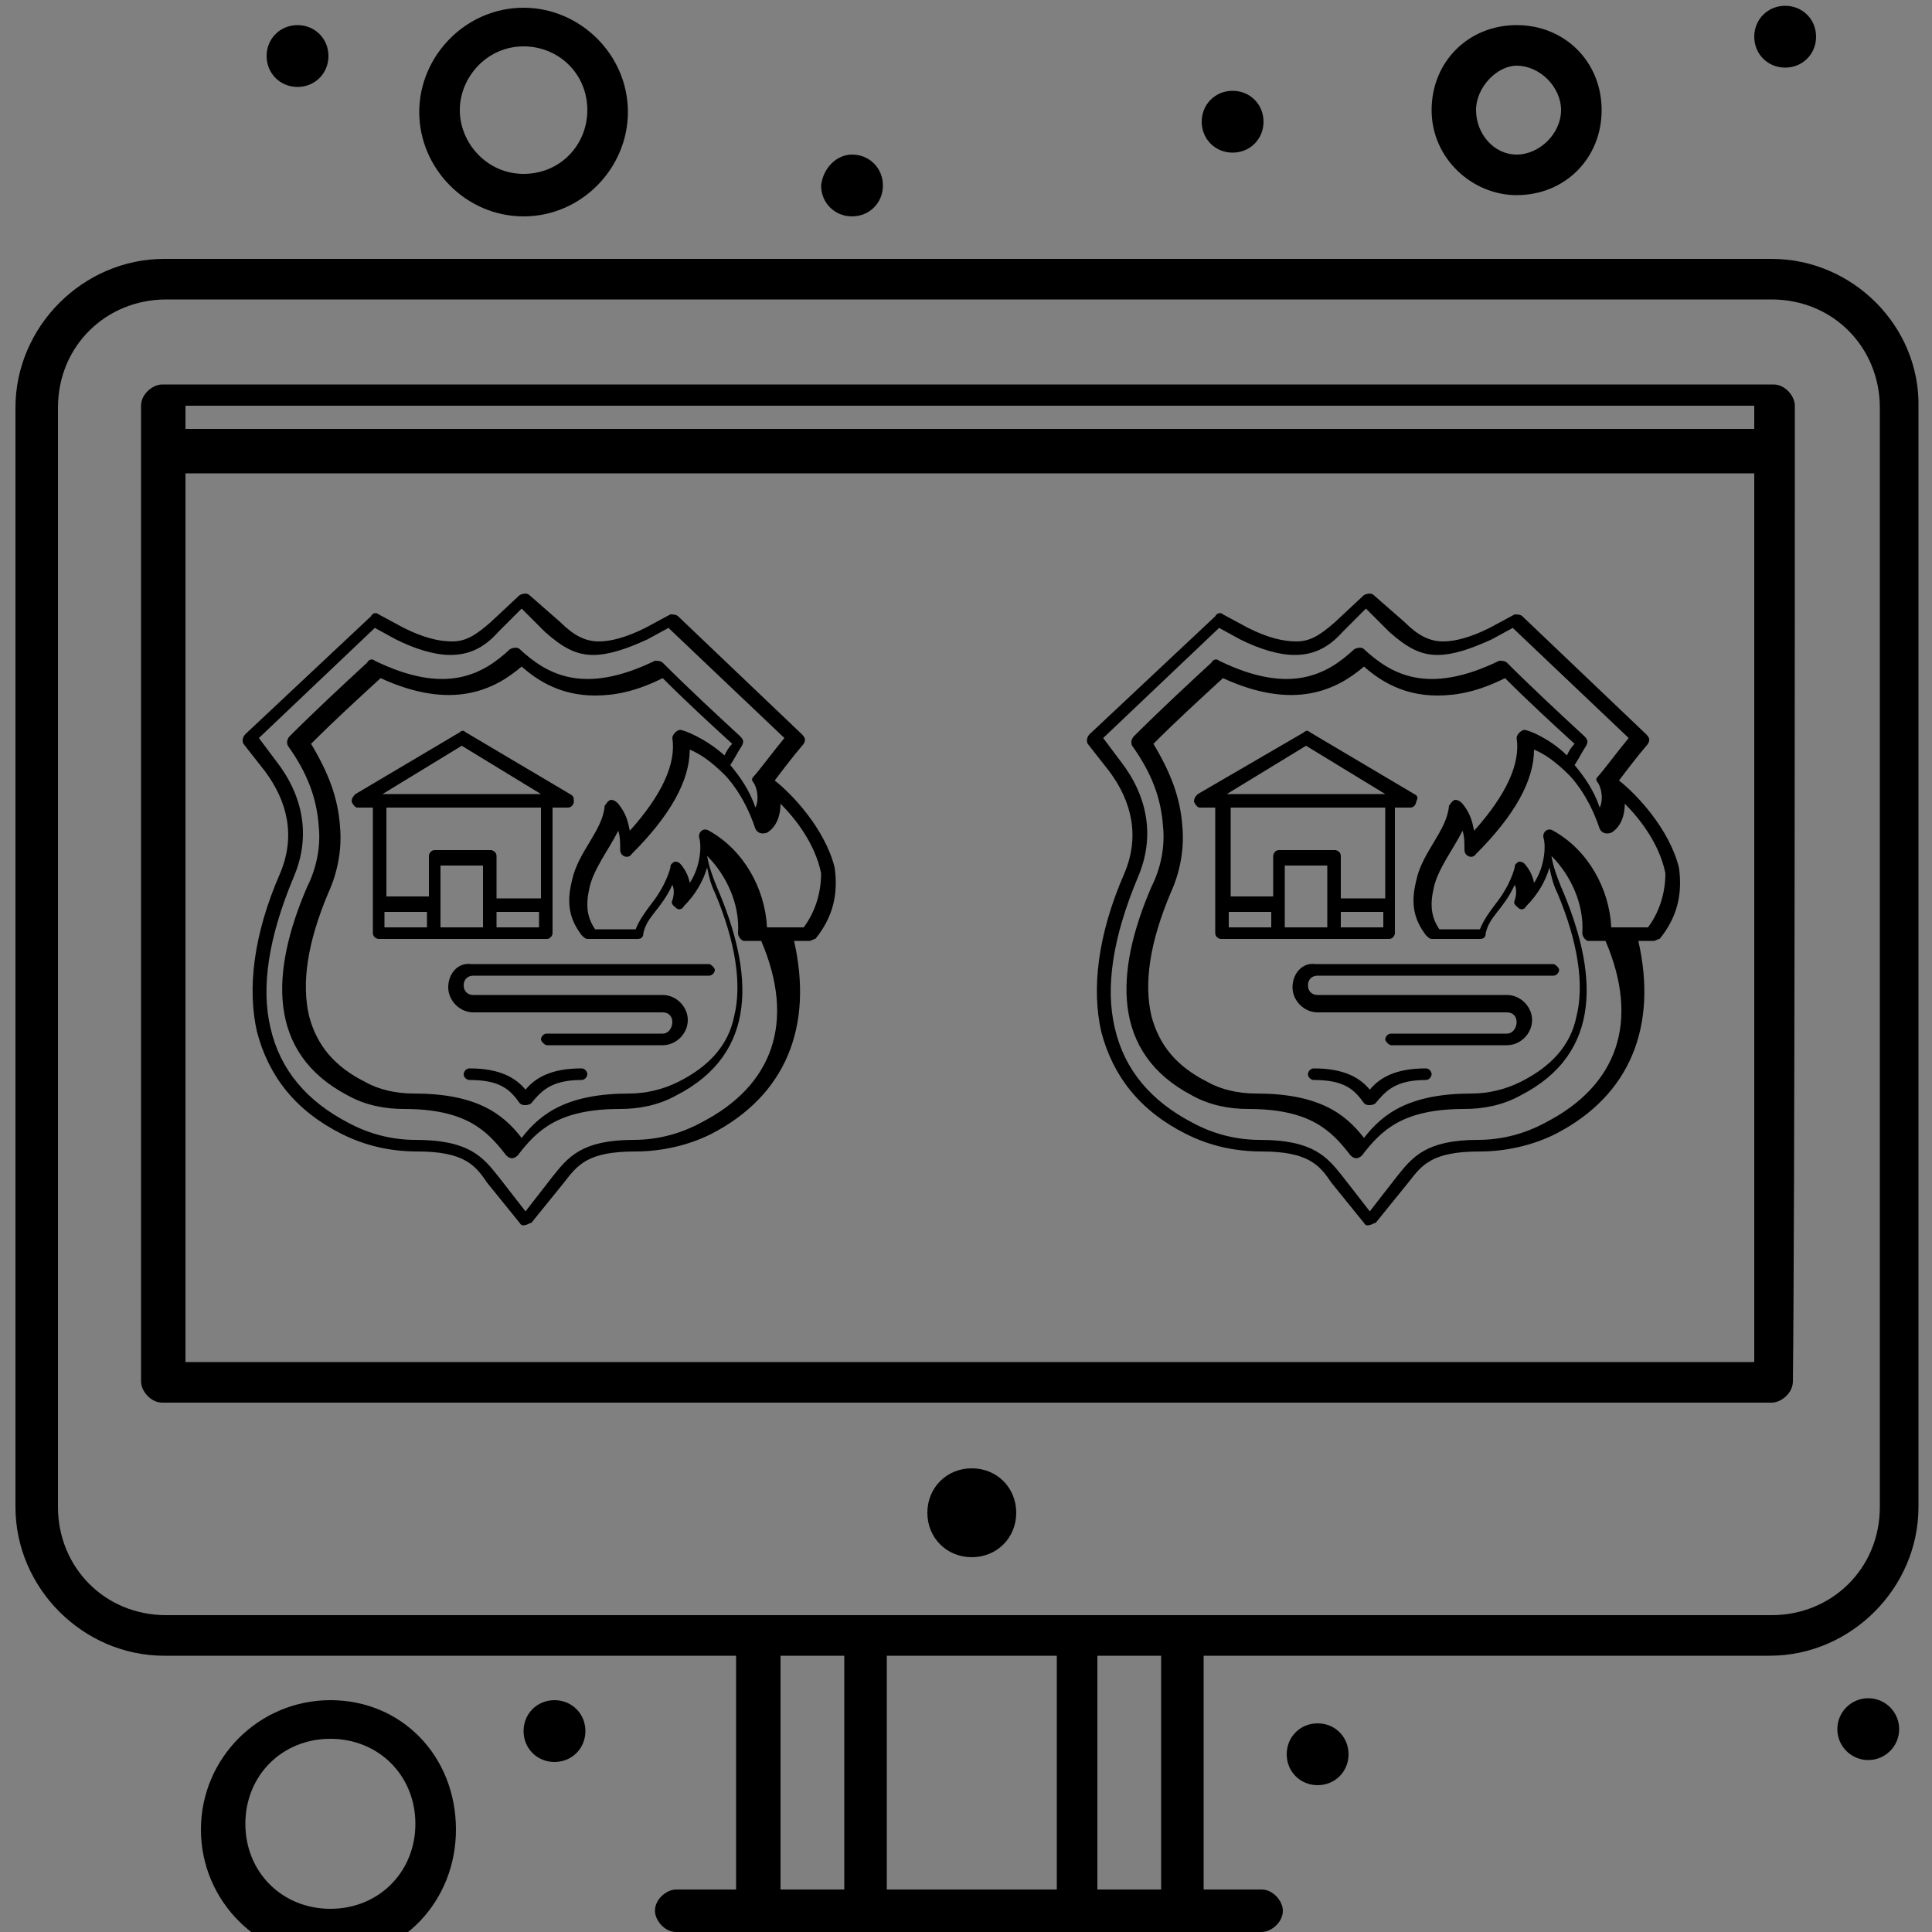 <?xml version="1.0" encoding="utf-8"?>
<!-- Generator: Adobe Illustrator 27.2.0, SVG Export Plug-In . SVG Version: 6.00 Build 0)  -->
<svg version="1.1" id="Layer_1" xmlns="http://www.w3.org/2000/svg" xmlns:xlink="http://www.w3.org/1999/xlink" x="0px" y="0px"
	 viewBox="0 0 100 100" style="enable-background:new 0 0 100 100;" xml:space="preserve">
<rect x="0" y="0" width="100" height="100" fill="#808080" stroke="none"/>
<style type="text/css">
	.st0{fill:#FFFFFF;}
</style>
<g>
	<g>
		<g id="_x39_60_x2C__Diagram_x2C__Hosting_x2C__Seo_x2C__Storage">
			<g>
				<path d="M50.3,76c1.3,0,2.3,1,2.3,2.3s-1,2.3-2.3,2.3c-1.3,0-2.3-1-2.3-2.3S49,76,50.3,76z"/>
				<path d="M15.4,1.3c0.9,0,1.6,0.7,1.6,1.6c0,0.9-0.7,1.6-1.6,1.6c-0.9,0-1.6-0.7-1.6-1.6C13.8,2,14.5,1.3,15.4,1.3z"/>
				<path d="M44.1,8c0.9,0,1.6,0.7,1.6,1.6c0,0.9-0.7,1.6-1.6,1.6c-0.9,0-1.6-0.7-1.6-1.6C42.6,8.7,43.3,8,44.1,8z"/>
				<circle cx="96.7" cy="89.5" r="1.6"/>
				<path d="M68.2,89.2c0.9,0,1.6,0.7,1.6,1.6c0,0.9-0.7,1.6-1.6,1.6c-0.9,0-1.6-0.7-1.6-1.6C66.6,89.9,67.3,89.2,68.2,89.2z"/>
				<path d="M28.7,88c0.9,0,1.6,0.7,1.6,1.6c0,0.9-0.7,1.6-1.6,1.6c-0.9,0-1.6-0.7-1.6-1.6C27.1,88.7,27.8,88,28.7,88z"/>
				<path d="M92.4,0.3c0.9,0,1.6,0.7,1.6,1.6c0,0.9-0.7,1.6-1.6,1.6c-0.9,0-1.6-0.7-1.6-1.6C90.8,1,91.5,0.3,92.4,0.3z"/>
				<path d="M63.8,4.7c0.9,0,1.6,0.7,1.6,1.6c0,0.9-0.7,1.6-1.6,1.6c-0.9,0-1.6-0.7-1.6-1.6C62.2,5.4,62.9,4.7,63.8,4.7z"/>
				<path d="M91.7,13.4H8.5c-4.2,0-7.7,3.5-7.7,7.7V78c0,4.2,3.5,7.7,7.7,7.7h29.6v12.1H35c-0.5,0-1.1,0.5-1.1,1.1
					c0,0.5,0.5,1.1,1.1,1.1h4.2c8.1,0,18.4,0,26.1,0c0.5,0,1.1-0.5,1.1-1.1c0-0.5-0.5-1.1-1.1-1.1h-3V85.7h29.3
					c4.2,0,7.7-3.5,7.7-7.7V21.1C99.4,16.9,95.9,13.4,91.7,13.4z M40.4,85.7h3.3v12.1h-3.3V85.7z M45.9,97.8V85.7h8.8v12.1H45.9z
					 M60.1,97.8h-3.3V85.7h3.3V97.8z M97.3,78c0,3.2-2.5,5.6-5.6,5.6c-19.1,0-65.1,0-83.1,0c-3.2,0-5.6-2.5-5.6-5.6V21.1
					c0-3.2,2.5-5.6,5.6-5.6h83.1c3.2,0,5.6,2.5,5.6,5.6V78z"/>
				<path d="M17.1,88c-3.7,0-6.7,3-6.7,6.7c0,3.7,3,6.7,6.7,6.7c3.7,0,6.5-3,6.5-6.7C23.6,90.9,20.8,88,17.1,88z M17.1,98.8
					c-2.5,0-4.4-1.9-4.4-4.4s1.9-4.4,4.4-4.4c2.5,0,4.4,1.9,4.4,4.4S19.6,98.8,17.1,98.8z"/>
				<path d="M78.5,10.1c2.5,0,4.4-1.9,4.4-4.4c0-2.5-1.9-4.4-4.4-4.4c-2.5,0-4.4,1.9-4.4,4.4C74.1,8.2,76.2,10.1,78.5,10.1z
					 M78.5,3.4c1.2,0,2.3,1.1,2.3,2.3c0,1.2-1.1,2.3-2.3,2.3c-1.2,0-2.1-1.1-2.1-2.3C76.4,4.5,77.5,3.4,78.5,3.4z"/>
				<path d="M27.1,11.2c3,0,5.4-2.5,5.4-5.4c0-3-2.5-5.4-5.4-5.4c-3,0-5.4,2.5-5.4,5.4C21.7,8.7,24.1,11.2,27.1,11.2z M27.1,2.4
					c1.8,0,3.3,1.4,3.3,3.3C30.4,7.5,29,9,27.1,9c-1.9,0-3.3-1.6-3.3-3.3C23.8,4,25.2,2.4,27.1,2.4z"/>
				<path d="M92.9,21c0-0.5-0.5-1.1-1.1-1.1H8.4c-0.5,0-1.1,0.5-1.1,1.1v50.5c0,0.5,0.5,1.1,1.1,1.1h83.3c0.5,0,1.1-0.5,1.1-1.1
					C92.9,62.7,92.9,30.3,92.9,21z M90.8,21v49.5H9.6V21 M90.8,44.1v2.3 M90.8,39.7V42 M90.8,35.4v2.3 M90.8,31v2.3 M90.8,26.6v2.3
					 M9.6,24.5v-2.3h81.2v2.3 M9.6,28.9v-2.3 M9.6,33.2V31 M9.6,37.6v-2.3 M9.6,42v-2.3 M9.6,46.4v-2.3"/>
			</g>
		</g>
		<g id="Layer_1_00000044155413807544730540000002550483450742436510_">
		</g>
	</g>
</g>
<g>
	<g>
		<rect x="-197.3" y="-0.8" class="st0" width="100.9" height="100.9"/>
		<g id="_x39_59_x2C__Firewall_x2C__Hosting_x2C__Seo_x2C__Storage">
			<g>
				<path d="M-142,64.1L-142,64.1c-2.7,0-4.1,0.9-5,1.9c-0.9-1-2.3-1.9-5-1.9l0,0c-0.3,0-0.6,0.3-0.6,0.6c0,0.3,0.3,0.6,0.6,0.6
					c2.7,0,3.6,0.9,4.5,2c0.1,0.2,0.3,0.2,0.5,0.2c0,0,0.3,0,0.5-0.2c0.9-1.1,1.8-2,4.5-2c0.3,0,0.6-0.3,0.6-0.6
					C-141.4,64.4-141.6,64.1-142,64.1z"/>
				<path d="M-154.1,56.6c0,1.2,1,2.2,2.2,2.2h17.1c0.5,0,0.9,0.4,0.9,0.9c0,0.5-0.4,1-0.9,1h-10.4c-0.3,0-0.6,0.3-0.6,0.6
					s0.3,0.6,0.6,0.6h10.4c1.2,0,2.2-1,2.2-2.2c0-1.2-1-2.2-2.2-2.2h-17.1c-0.5,0-0.9-0.4-0.9-0.9c0-0.5,0.4-0.9,0.9-0.9h21.2
					c0.3,0,0.6-0.3,0.6-0.6s-0.3-0.6-0.6-0.6h-21.2C-153,54.4-154.1,55.4-154.1,56.6z"/>
				<path d="M-124.5,38.1c0.5-0.7,1.6-2.1,2.6-3.3c0.2-0.3,0.2-0.6-0.1-0.9l-11.2-10.6c-0.2-0.2-0.5-0.2-0.7-0.1l-2.3,1.2
					c-1.7,0.8-3.1,1.2-4.2,1.2c-1.2,0-2.2-0.5-3.5-1.7l-2.7-2.4c-0.2-0.2-0.6-0.2-0.9,0l-2.6,2.4c-1.3,1.2-2.3,1.7-3.5,1.7
					s-2.6-0.4-4.3-1.2l-2.3-1.2c-0.2-0.1-0.5-0.1-0.7,0.1l-11.2,10.7c-0.2,0.2-0.3,0.6-0.1,0.8l1.9,2.4c2,2.8,2.7,6,1.3,9.2
					c-2.4,5.7-3,10.4-2.1,14.3c1,4,3.5,7.2,7.7,9.3c2.1,1,4.4,1.6,6.8,1.6c4.1,0,5.1,1.2,6.3,2.7l2.9,3.7c0.2,0.3,0.5,0.2,0.5,0.2
					c0.2,0,0.4-0.1,0.5-0.2l2.9-3.7c1.2-1.5,2.1-2.7,6.4-2.7c2.3,0,4.6-0.6,6.8-1.6c6.9-3.4,9.2-9.7,7.6-17.4h1.3
					c0.2,0,0.4-0.1,0.5-0.2c1.5-1.9,2.1-4,1.7-6.4C-120,42.4-123,39.3-124.5,38.1z M-131.1,68.9c-1.9,1-4,1.5-6.2,1.5
					c-4.7,0-6,1.6-7.3,3.2l-2.5,3.1l-2.5-3.1c-1.3-1.6-2.5-3.2-7.3-3.2c-2.1,0-4.2-0.5-6.2-1.5c-3.7-1.9-6.2-4.7-7-8.5
					c-0.9-3.7-0.2-8.2,2-13.6c1.5-3.6,0.8-7.3-1.5-10.4l0,0l-1.5-2l10.5-9.9l1.9,1c1.8,0.9,3.5,1.4,4.8,1.4c1.6,0,2.9-0.6,4.4-2
					l2.1-2l2.1,2c1.5,1.4,2.8,2,4.4,2c1.3,0,3-0.5,4.8-1.4l1.9-1l10.5,9.9c-0.9,1.1-2.5,3.1-2.7,3.5c-0.1,0.2-0.1,0.4,0,0.6
					c0.3,0.6,0.5,1.5,0.2,2.2c-0.6-1.6-1.4-2.8-2.2-3.8c0.3-0.6,0.7-1.2,1.1-1.8c0.2-0.3,0.1-0.6-0.1-0.8c-2.3-2.1-4.7-4.4-7-6.6
					c-0.2-0.2-0.5-0.2-0.7-0.1c-6.4,3.1-9.7,1.2-12.1-1.1c-0.2-0.2-0.6-0.2-0.9,0c-2.4,2.3-5.8,4.2-12.1,1.1
					c-0.2-0.1-0.5-0.1-0.7,0.1c-2.2,2.1-4.7,4.4-7,6.6c-0.2,0.2-0.3,0.6-0.1,0.8c1.7,2.5,2.6,4.7,2.7,7.3c0.1,1.8-0.2,3.6-1,5.3
					c-3.2,7.7-3.7,15,3.7,18.8c1.5,0.8,3.3,1.2,5,1.2c5.6,0,7.5,1.9,9.3,4.1c0.3,0.3,0.7,0.3,1,0c1.8-2.3,3.7-4.1,9.3-4.1
					c1.7,0,3.5-0.4,5-1.2c7.5-3.8,7-11.1,3.7-18.8c-0.4-0.9-0.7-1.8-0.8-2.8c1.8,1.8,2.9,4.3,2.8,7c0,0.4,0.3,0.7,0.6,0.7h1.6
					C-122.7,59.9-124.7,65.6-131.1,68.9z M-132.9,33.6c-0.4-0.1-0.9,0.3-0.8,0.7c0.4,2.3-0.9,5-3.8,8.4c-0.1-0.8-0.4-1.6-1-2.5
					c-0.1-0.2-0.4-0.3-0.7-0.3c-0.3,0.1-0.4,0.3-0.5,0.6c-0.2,2.2-2.4,4.2-3,6.9c-0.5,2-0.2,3.4,0.9,4.9c0.1,0.2,0.3,0.3,0.5,0.3
					h4.4c0.3,0,0.6-0.2,0.6-0.5c0.3-1.5,1.5-2,2.6-4.4c0.1,0.4,0.1,0.9,0,1.4c-0.1,0.3,0.1,0.5,0.3,0.7c0.2,0.1,0.5,0.1,0.7-0.1
					c1-1,1.7-2.3,2-3.5c0.2,0.8,0.4,1.5,0.7,2.3c1.9,4.5,2.5,8.4,1.8,11.2c-0.6,2.6-2.2,4.5-5,6c-1.4,0.7-2.9,1.1-4.4,1.1
					c-5.6,0-8,1.8-9.8,4c-1.8-2.2-4.1-4-9.8-4c-1.5,0-3.1-0.4-4.4-1.1c-2.7-1.4-4.4-3.3-5-6c-0.7-2.9-0.1-6.7,1.8-11.2
					c0.8-1.9,1.2-3.9,1.1-6c-0.1-2.6-1-4.9-2.6-7.5c2.1-2,4.2-3.9,6.3-5.9c6.5,3,10.2,1.1,12.7-1.1c1.6,1.4,3.6,2.6,6.6,2.6
					c1.7,0,3.7-0.4,6.2-1.6c2.1,2,4.4,4.2,6.3,5.9c-0.3,0.4-0.5,0.7-0.7,1.1C-130.8,34.2-132.8,33.6-132.9,33.6z M-122,51.4h-3.3
					c-0.1-3.5-2.1-7-5.2-8.8c-0.5-0.3-1.1,0.2-0.9,0.7c0.2,0.6,0.1,2.4-0.8,4c-0.2-1.1-0.8-1.7-0.8-1.8c-0.2-0.2-0.4-0.2-0.6-0.2
					c-0.2,0.1-0.4,0.2-0.4,0.5c0,0-0.4,1.6-1.7,3.2c-0.6,0.7-1.1,1.3-1.4,2.2h-3.6c-0.7-1.1-0.9-2.1-0.5-3.6
					c0.4-1.8,1.8-3.4,2.6-5.2c0.1,0.5,0.2,1.1,0.2,1.7c0,0.5,0.7,0.8,1.1,0.4c3.4-3.5,5.1-6.7,5.1-9.4c0.8,0.4,1.9,1,3.1,2.3
					c0.1,0.2,1.7,1.7,2.7,4.8c0.1,0.4,0.6,0.6,1,0.3c0.8-0.6,1.2-1.6,1.2-2.6c1.3,1.4,3.1,3.7,3.6,6.3
					C-120.3,48.1-120.8,49.9-122,51.4z"/>
				<path d="M-143.1,39.4l-9.4-5.7c-0.2-0.1-0.4-0.1-0.6,0l-9.5,5.7c-0.2,0.1-0.4,0.4-0.3,0.7c0.1,0.3,0.3,0.5,0.6,0.5h1.3V52
					c0,0.3,0.3,0.6,0.6,0.6c1.6,0,13.5,0,15.1,0c0.3,0,0.6-0.3,0.6-0.6V40.6h1.3c0.3,0,0.6-0.3,0.6-0.6
					C-142.6,39.7-142.8,39.5-143.1,39.4z M-152.7,34.9l7.2,4.3h-14.3L-152.7,34.9z M-159.7,50h3.8v1.3h-3.8V50z M-154.7,51.3v-5.7
					h3.8v5.7H-154.7z M-149.6,51.3V50h3.8v1.3H-149.6z M-145.8,48.8h-3.8v-3.8c0-0.3-0.3-0.6-0.6-0.6h-5c-0.3,0-0.6,0.3-0.6,0.6v3.7
					h-3.8v-8.1h13.9V48.8z"/>
				<path d="M-121.9,28c1.7,0,3.1-1.4,3.1-3.1c0-1.7-1.4-3.1-3.1-3.1c-1.7,0-3.1,1.4-3.1,3.1C-125,26.4-123.6,28-121.9,28z
					 M-121.9,22.9c1,0,1.9,0.8,1.9,1.9c0,1.1-0.8,1.9-1.9,1.9c-1,0-1.9-0.8-1.9-1.9C-123.8,23.7-122.9,22.9-121.9,22.9z"/>
				<path d="M-169.8,68.9c-2.4,0-4.4,2-4.4,4.4c0,2.4,2,4.4,4.4,4.4c2.4,0,4.4-2,4.4-4.4C-165.4,70.9-167.4,68.9-169.8,68.9z
					 M-169.8,76.5c-1.7,0-3.1-1.4-3.1-3.1c0-1.7,1.4-3.1,3.1-3.1c1.7,0,3.1,1.4,3.1,3.1C-166.7,75.1-168.1,76.5-169.8,76.5z"/>
				<path d="M-167.7,21.6c0.5,0,0.9,0.4,0.9,0.9c0,0.5-0.4,0.9-0.9,0.9c-0.5,0-0.9-0.4-0.9-0.9C-168.6,22-168.2,21.6-167.7,21.6z"/>
				<path d="M-128.5,21.6c0.5,0,0.9,0.4,0.9,0.9c0,0.5-0.4,0.9-0.9,0.9c-0.5,0-0.9-0.4-0.9-0.9C-129.4,22-129,21.6-128.5,21.6z"/>
				<path d="M-119.6,36.1c0.5,0,0.9,0.4,0.9,0.9c0,0.5-0.4,0.9-0.9,0.9c-0.5,0-0.9-0.4-0.9-0.9C-120.5,36.5-120.1,36.1-119.6,36.1z"
					/>
				<circle cx="-120.2" cy="63.6" r="0.9"/>
				<path d="M-147.1,60.7c0.3,0,0.6,0.3,0.6,0.6c0,0.3-0.3,0.6-0.6,0.6c-0.3,0-0.6-0.3-0.6-0.6C-147.7,60.9-147.4,60.7-147.1,60.7z"
					/>
				<path d="M-149,60.7c0.3,0,0.6,0.3,0.6,0.6c0,0.3-0.3,0.6-0.6,0.6c-0.3,0-0.6-0.3-0.6-0.6C-149.6,60.9-149.3,60.7-149,60.7z"/>
				<path d="M-173.9,38.2c0.5,0,0.9,0.4,0.9,0.9c0,0.5-0.4,0.9-0.9,0.9c-0.5,0-0.9-0.4-0.9-0.9C-174.8,38.6-174.4,38.2-173.9,38.2z"
					/>
				<path d="M-173.9,62.7c0.5,0,0.9,0.4,0.9,0.9c0,0.5-0.4,0.9-0.9,0.9c-0.5,0-0.9-0.4-0.9-0.9C-174.8,63.1-174.4,62.7-173.9,62.7z"
					/>
				<path d="M-157.5,73.4c0.5,0,0.9,0.4,0.9,0.9c0,0.5-0.4,0.9-0.9,0.9c-0.5,0-0.9-0.4-0.9-0.9C-158.4,73.8-158,73.4-157.5,73.4z"/>
				<path d="M-130.3,72.8c0.5,0,0.9,0.4,0.9,0.9c0,0.5-0.4,0.9-0.9,0.9c-0.5,0-0.9-0.4-0.9-0.9C-131.2,73.2-130.8,72.8-130.3,72.8z"
					/>
			</g>
		</g>
		<g id="Layer_1_00000086662537032456467100000002671787732307516851_">
		</g>
	</g>
</g>
<path d="M30.1,55.3L30.1,55.3c-1.6,0-2.4,0.5-2.9,1.1c-0.5-0.6-1.3-1.1-2.9-1.1l0,0c-0.2,0-0.3,0.2-0.3,0.3c0,0.2,0.2,0.3,0.3,0.3
	c1.6,0,2.1,0.5,2.6,1.2c0.1,0.1,0.2,0.1,0.3,0.1c0,0,0.2,0,0.3-0.1c0.5-0.6,1-1.2,2.6-1.2c0.2,0,0.3-0.2,0.3-0.3
	C30.4,55.5,30.3,55.3,30.1,55.3z"/>
<path d="M23.2,51.1c0,0.7,0.6,1.3,1.3,1.3h9.8c0.3,0,0.5,0.2,0.5,0.5c0,0.3-0.2,0.6-0.5,0.6h-6c-0.2,0-0.3,0.2-0.3,0.3
	s0.2,0.3,0.3,0.3h6c0.7,0,1.3-0.6,1.3-1.3c0-0.7-0.6-1.3-1.3-1.3h-9.8c-0.3,0-0.5-0.2-0.5-0.5c0-0.3,0.2-0.5,0.5-0.5h12.2
	c0.2,0,0.3-0.2,0.3-0.3s-0.2-0.3-0.3-0.3H24.4C23.7,49.8,23.2,50.4,23.2,51.1z"/>
<path d="M40.1,40.4c0.3-0.4,0.9-1.2,1.5-1.9c0.1-0.2,0.1-0.3-0.1-0.5l-6.4-6.1c-0.1-0.1-0.3-0.1-0.4-0.1l-1.3,0.7
	c-1,0.5-1.8,0.7-2.4,0.7c-0.7,0-1.3-0.3-2-1l-1.6-1.4c-0.1-0.1-0.3-0.1-0.5,0l-1.5,1.4c-0.8,0.7-1.3,1-2,1s-1.5-0.2-2.5-0.7
	l-1.3-0.7c-0.1-0.1-0.3-0.1-0.4,0.1L12.7,38c-0.1,0.1-0.2,0.3-0.1,0.5l1.1,1.4c1.2,1.6,1.6,3.4,0.8,5.3c-1.4,3.2-1.7,6-1.2,8.2
	c0.6,2.3,2,4.1,4.4,5.3c1.2,0.6,2.5,0.9,3.9,0.9c2.4,0,3,0.7,3.6,1.6l1.7,2.1c0.1,0.2,0.3,0.1,0.3,0.1c0.1,0,0.2-0.1,0.3-0.1
	l1.7-2.1c0.7-0.9,1.2-1.6,3.7-1.6c1.3,0,2.7-0.3,3.9-0.9c3.9-2,5.3-5.6,4.3-10h0.8c0.1,0,0.2-0.1,0.3-0.1c0.9-1.1,1.2-2.3,1-3.7
	C42.7,42.9,41,41.1,40.1,40.4z M36.3,58.1C35.2,58.7,34,59,32.8,59c-2.7,0-3.4,0.9-4.2,1.9l-1.4,1.8l-1.4-1.8
	C25,59.9,24.3,59,21.5,59c-1.2,0-2.4-0.3-3.5-0.9c-2.1-1.1-3.5-2.7-4-4.9c-0.5-2.1-0.1-4.7,1.2-7.8c0.9-2.1,0.5-4.2-0.9-6l0,0
	l-0.9-1.2l6-5.7l1.1,0.6c1,0.5,2,0.8,2.8,0.8c0.9,0,1.7-0.3,2.5-1.2l1.2-1.2l1.2,1.2c0.9,0.8,1.6,1.2,2.5,1.2c0.8,0,1.7-0.3,2.8-0.8
	l1.1-0.6l6,5.7c-0.5,0.6-1.4,1.8-1.6,2c-0.1,0.1-0.1,0.2,0,0.3c0.2,0.3,0.3,0.9,0.1,1.3c-0.3-0.9-0.8-1.6-1.3-2.2
	c0.2-0.3,0.4-0.7,0.6-1c0.1-0.2,0.1-0.3-0.1-0.5c-1.3-1.2-2.7-2.5-4-3.8c-0.1-0.1-0.3-0.1-0.4-0.1c-3.7,1.8-5.6,0.7-7-0.6
	c-0.1-0.1-0.3-0.1-0.5,0c-1.4,1.3-3.3,2.4-7,0.6c-0.1-0.1-0.3-0.1-0.4,0.1c-1.3,1.2-2.7,2.5-4,3.8c-0.1,0.1-0.2,0.3-0.1,0.5
	c1,1.4,1.5,2.7,1.6,4.2c0.1,1-0.1,2.1-0.6,3.1c-1.9,4.4-2.1,8.6,2.1,10.8c0.9,0.5,1.9,0.7,2.9,0.7c3.2,0,4.3,1.1,5.3,2.4
	c0.2,0.2,0.4,0.2,0.6,0c1-1.3,2.1-2.4,5.3-2.4c1,0,2-0.2,2.9-0.7c4.3-2.2,4-6.4,2.1-10.8c-0.2-0.5-0.4-1-0.5-1.6c1,1,1.7,2.5,1.6,4
	c0,0.2,0.2,0.4,0.3,0.4h0.9C41.2,52.9,40,56.2,36.3,58.1z M35.3,37.8c-0.2-0.1-0.5,0.2-0.5,0.4c0.2,1.3-0.5,2.9-2.2,4.8
	c-0.1-0.5-0.2-0.9-0.6-1.4c-0.1-0.1-0.2-0.2-0.4-0.2c-0.2,0.1-0.2,0.2-0.3,0.3c-0.1,1.3-1.4,2.4-1.7,3.9c-0.3,1.2-0.1,2,0.5,2.8
	c0.1,0.1,0.2,0.2,0.3,0.2H33c0.2,0,0.3-0.1,0.3-0.3c0.2-0.9,0.9-1.2,1.5-2.5c0.1,0.2,0.1,0.5,0,0.8c-0.1,0.2,0.1,0.3,0.2,0.4
	c0.1,0.1,0.3,0.1,0.4-0.1c0.6-0.6,1-1.3,1.2-2c0.1,0.5,0.2,0.9,0.4,1.3c1.1,2.6,1.4,4.8,1,6.4c-0.3,1.5-1.3,2.6-2.9,3.4
	c-0.8,0.4-1.7,0.6-2.5,0.6c-3.2,0-4.6,1-5.6,2.3c-1-1.3-2.4-2.3-5.6-2.3c-0.9,0-1.8-0.2-2.5-0.6c-1.6-0.8-2.5-1.9-2.9-3.4
	c-0.4-1.7-0.1-3.8,1-6.4c0.5-1.1,0.7-2.3,0.6-3.4c-0.1-1.5-0.6-2.8-1.5-4.3c1.2-1.2,2.4-2.3,3.6-3.4c3.7,1.7,5.9,0.6,7.3-0.6
	c0.9,0.8,2.1,1.5,3.8,1.5c1,0,2.1-0.2,3.5-0.9c1.2,1.2,2.5,2.4,3.6,3.4c-0.2,0.2-0.3,0.4-0.4,0.6C36.5,38.2,35.4,37.8,35.3,37.8z
	 M41.6,48h-1.9c-0.1-2-1.2-4-3-5c-0.3-0.2-0.6,0.1-0.5,0.4c0.1,0.3,0.1,1.4-0.5,2.3c-0.1-0.6-0.5-1-0.5-1c-0.1-0.1-0.2-0.1-0.3-0.1
	c-0.1,0.1-0.2,0.1-0.2,0.3c0,0-0.2,0.9-1,1.9c-0.3,0.4-0.6,0.8-0.8,1.3h-2.1c-0.4-0.6-0.5-1.2-0.3-2.1c0.2-1,1-2,1.5-3
	c0.1,0.3,0.1,0.6,0.1,1c0,0.3,0.4,0.5,0.6,0.2c2-2,3-3.8,3-5.4c0.5,0.2,1.1,0.6,1.8,1.3c0.1,0.1,1,1,1.6,2.8
	c0.1,0.2,0.3,0.3,0.6,0.2c0.5-0.3,0.7-0.9,0.7-1.5c0.8,0.8,1.8,2.1,2.1,3.6C42.5,46.2,42.2,47.2,41.6,48z"/>
<path d="M29.5,41.1l-5.4-3.2c-0.1-0.1-0.2-0.1-0.3,0l-5.4,3.2c-0.1,0.1-0.2,0.2-0.2,0.4c0.1,0.2,0.2,0.3,0.3,0.3h0.8v6.5
	c0,0.2,0.2,0.3,0.3,0.3c0.9,0,7.8,0,8.7,0c0.2,0,0.3-0.2,0.3-0.3v-6.5h0.8c0.2,0,0.3-0.2,0.3-0.3C29.7,41.3,29.7,41.2,29.5,41.1z
	 M23.9,38.6l4.1,2.5h-8.2L23.9,38.6z M19.9,47.2h2.2V48h-2.2V47.2z M22.8,48v-3.2H25V48H22.8z M25.7,48v-0.8h2.2V48H25.7z
	 M27.9,46.5h-2.2v-2.2c0-0.2-0.2-0.3-0.3-0.3h-2.9c-0.2,0-0.3,0.2-0.3,0.3v2.1h-2.2v-4.6h8V46.5z"/>
<path d="M73.8,55.3L73.8,55.3c-1.6,0-2.4,0.5-2.9,1.1c-0.5-0.6-1.3-1.1-2.9-1.1l0,0c-0.2,0-0.3,0.2-0.3,0.3c0,0.2,0.2,0.3,0.3,0.3
	c1.6,0,2.1,0.5,2.6,1.2c0.1,0.1,0.2,0.1,0.3,0.1c0,0,0.2,0,0.3-0.1c0.5-0.6,1-1.2,2.6-1.2c0.2,0,0.3-0.2,0.3-0.3
	C74.1,55.5,74,55.3,73.8,55.3z"/>
<path d="M66.9,51.1c0,0.7,0.6,1.3,1.3,1.3h9.8c0.3,0,0.5,0.2,0.5,0.5c0,0.3-0.2,0.6-0.5,0.6h-6c-0.2,0-0.3,0.2-0.3,0.3
	s0.2,0.3,0.3,0.3h6c0.7,0,1.3-0.6,1.3-1.3c0-0.7-0.6-1.3-1.3-1.3h-9.8c-0.3,0-0.5-0.2-0.5-0.5c0-0.3,0.2-0.5,0.5-0.5h12.2
	c0.2,0,0.3-0.2,0.3-0.3s-0.2-0.3-0.3-0.3H68.1C67.4,49.8,66.9,50.4,66.9,51.1z"/>
<path d="M83.8,40.4c0.3-0.4,0.9-1.2,1.5-1.9c0.1-0.2,0.1-0.3-0.1-0.5l-6.4-6.1c-0.1-0.1-0.3-0.1-0.4-0.1l-1.3,0.7
	c-1,0.5-1.8,0.7-2.4,0.7c-0.7,0-1.3-0.3-2-1l-1.6-1.4c-0.1-0.1-0.3-0.1-0.5,0l-1.5,1.4c-0.8,0.7-1.3,1-2,1c-0.7,0-1.5-0.2-2.5-0.7
	l-1.3-0.7c-0.1-0.1-0.3-0.1-0.4,0.1L56.4,38c-0.1,0.1-0.2,0.3-0.1,0.5l1.1,1.4c1.2,1.6,1.6,3.4,0.8,5.3c-1.4,3.2-1.7,6-1.2,8.2
	c0.6,2.3,2,4.1,4.4,5.3c1.2,0.6,2.5,0.9,3.9,0.9c2.4,0,3,0.7,3.6,1.6l1.7,2.1c0.1,0.2,0.3,0.1,0.3,0.1c0.1,0,0.2-0.1,0.3-0.1
	l1.7-2.1c0.7-0.9,1.2-1.6,3.7-1.6c1.3,0,2.7-0.3,3.9-0.9c3.9-2,5.3-5.6,4.3-10h0.8c0.1,0,0.2-0.1,0.3-0.1c0.9-1.1,1.2-2.3,1-3.7
	C86.4,42.9,84.7,41.1,83.8,40.4z M80,58.1c-1.1,0.6-2.3,0.9-3.5,0.9c-2.7,0-3.4,0.9-4.2,1.9l-1.4,1.8l-1.4-1.8
	C68.7,59.9,68,59,65.2,59c-1.2,0-2.4-0.3-3.5-0.9c-2.1-1.1-3.5-2.7-4-4.9c-0.5-2.1-0.1-4.7,1.2-7.8c0.9-2.1,0.5-4.2-0.9-6l0,0
	l-0.9-1.2l6-5.7l1.1,0.6c1,0.5,2,0.8,2.8,0.8c0.9,0,1.7-0.3,2.5-1.2l1.2-1.2l1.2,1.2c0.9,0.8,1.6,1.2,2.5,1.2c0.8,0,1.7-0.3,2.8-0.8
	l1.1-0.6l6,5.7c-0.5,0.6-1.4,1.8-1.6,2c-0.1,0.1-0.1,0.2,0,0.3c0.2,0.3,0.3,0.9,0.1,1.3c-0.3-0.9-0.8-1.6-1.3-2.2
	c0.2-0.3,0.4-0.7,0.6-1c0.1-0.2,0.1-0.3-0.1-0.5c-1.3-1.2-2.7-2.5-4-3.8c-0.1-0.1-0.3-0.1-0.4-0.1c-3.7,1.8-5.6,0.7-7-0.6
	c-0.1-0.1-0.3-0.1-0.5,0c-1.4,1.3-3.3,2.4-7,0.6c-0.1-0.1-0.3-0.1-0.4,0.1c-1.3,1.2-2.7,2.5-4,3.8c-0.1,0.1-0.2,0.3-0.1,0.5
	c1,1.4,1.5,2.7,1.6,4.2c0.1,1-0.1,2.1-0.6,3.1c-1.9,4.4-2.1,8.6,2.1,10.8c0.9,0.5,1.9,0.7,2.9,0.7c3.2,0,4.3,1.1,5.3,2.4
	c0.2,0.2,0.4,0.2,0.6,0c1-1.3,2.1-2.4,5.3-2.4c1,0,2-0.2,2.9-0.7c4.3-2.2,4-6.4,2.1-10.8c-0.2-0.5-0.4-1-0.5-1.6c1,1,1.7,2.5,1.6,4
	c0,0.2,0.2,0.4,0.3,0.4h0.9C84.9,52.9,83.7,56.2,80,58.1z M79,37.8c-0.2-0.1-0.5,0.2-0.5,0.4c0.2,1.3-0.5,2.9-2.2,4.8
	c-0.1-0.5-0.2-0.9-0.6-1.4c-0.1-0.1-0.2-0.2-0.4-0.2c-0.2,0.1-0.2,0.2-0.3,0.3c-0.1,1.3-1.4,2.4-1.7,3.9c-0.3,1.2-0.1,2,0.5,2.8
	c0.1,0.1,0.2,0.2,0.3,0.2h2.5c0.2,0,0.3-0.1,0.3-0.3c0.2-0.9,0.9-1.2,1.5-2.5c0.1,0.2,0.1,0.5,0,0.8c-0.1,0.2,0.1,0.3,0.2,0.4
	c0.1,0.1,0.3,0.1,0.4-0.1c0.6-0.6,1-1.3,1.2-2c0.1,0.5,0.2,0.9,0.4,1.3c1.1,2.6,1.4,4.8,1,6.4c-0.3,1.5-1.3,2.6-2.9,3.4
	c-0.8,0.4-1.7,0.6-2.5,0.6c-3.2,0-4.6,1-5.6,2.3c-1-1.3-2.4-2.3-5.6-2.3c-0.9,0-1.8-0.2-2.5-0.6c-1.6-0.8-2.5-1.9-2.9-3.4
	c-0.4-1.7-0.1-3.8,1-6.4c0.5-1.1,0.7-2.3,0.6-3.4c-0.1-1.5-0.6-2.8-1.5-4.3c1.2-1.2,2.4-2.3,3.6-3.4c3.7,1.7,5.9,0.6,7.3-0.6
	c0.9,0.8,2.1,1.5,3.8,1.5c1,0,2.1-0.2,3.5-0.9c1.2,1.2,2.5,2.4,3.6,3.4c-0.2,0.2-0.3,0.4-0.4,0.6C80.2,38.2,79.1,37.8,79,37.8z
	 M85.3,48h-1.9c-0.1-2-1.2-4-3-5c-0.3-0.2-0.6,0.1-0.5,0.4c0.1,0.3,0.1,1.4-0.5,2.3c-0.1-0.6-0.5-1-0.5-1c-0.1-0.1-0.2-0.1-0.3-0.1
	c-0.1,0.1-0.2,0.1-0.2,0.3c0,0-0.2,0.9-1,1.9c-0.3,0.4-0.6,0.8-0.8,1.3h-2.1c-0.4-0.6-0.5-1.2-0.3-2.1c0.2-1,1-2,1.5-3
	c0.1,0.3,0.1,0.6,0.1,1c0,0.3,0.4,0.5,0.6,0.2c2-2,3-3.8,3-5.4c0.5,0.2,1.1,0.6,1.8,1.3c0.1,0.1,1,1,1.6,2.8
	c0.1,0.2,0.3,0.3,0.6,0.2c0.5-0.3,0.7-0.9,0.7-1.5c0.8,0.8,1.8,2.1,2.1,3.6C86.2,46.2,85.9,47.2,85.3,48z"/>
<path d="M73.2,41.1l-5.4-3.2c-0.1-0.1-0.2-0.1-0.3,0L62,41.1c-0.1,0.1-0.2,0.2-0.2,0.4c0.1,0.2,0.2,0.3,0.3,0.3h0.8v6.5
	c0,0.2,0.2,0.3,0.3,0.3c0.9,0,7.8,0,8.7,0c0.2,0,0.3-0.2,0.3-0.3v-6.5h0.8c0.2,0,0.3-0.2,0.3-0.3C73.4,41.3,73.4,41.2,73.2,41.1z
	 M67.6,38.6l4.1,2.5h-8.2L67.6,38.6z M63.6,47.2h2.2V48h-2.2V47.2z M66.5,48v-3.2h2.2V48H66.5z M69.4,48v-0.8h2.2V48H69.4z
	 M71.6,46.5h-2.2v-2.2c0-0.2-0.2-0.3-0.3-0.3h-2.9c-0.2,0-0.3,0.2-0.3,0.3v2.1h-2.2v-4.6h8V46.5z"/>
</svg>
